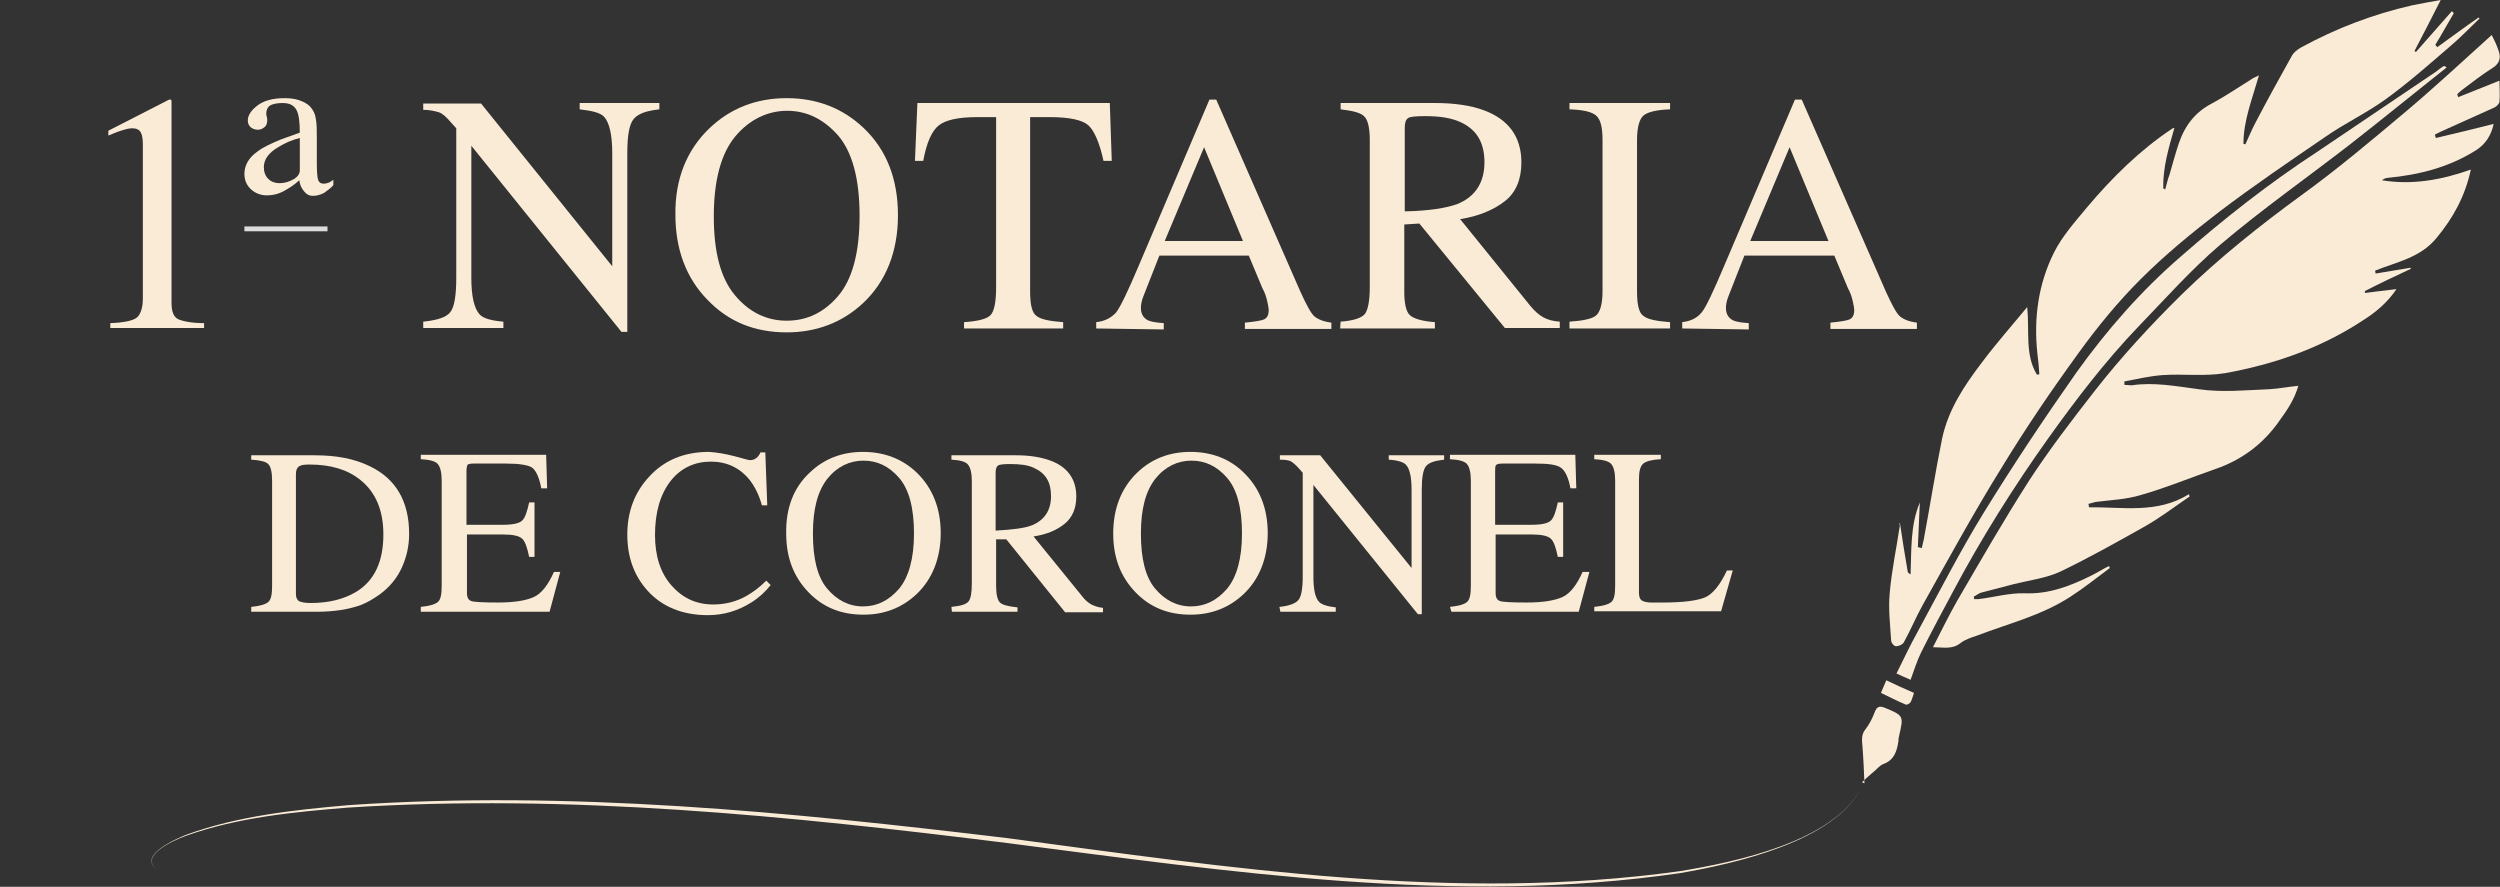 <?xml version="1.0" encoding="utf-8"?>
<!-- Generator: Adobe Illustrator 27.0.0, SVG Export Plug-In . SVG Version: 6.00 Build 0)  -->
<svg version="1.1" id="Capa_1" xmlns="http://www.w3.org/2000/svg" xmlns:xlink="http://www.w3.org/1999/xlink" x="0px" y="0px"
	 viewBox="0 0 514.5 182.5" style="enable-background:new 0 0 514.5 182.5;" xml:space="preserve">
<rect x="0" y="0" width="514.5" height="182.5" fill="#333333" stroke="none"/>
<style type="text/css">
	.st0{fill:#FAEBD7;}
	.st1{fill:none;stroke:#DCDCDC;stroke-miterlimit:10;}
</style>
<g>
	<path class="st0" d="M35.3,20.8c0,0.1,0,0.2,0,0.4v41.2c0,1.8,0.5,2.9,1.4,3.3s2.7,0.8,5.3,0.8v1H22.7v-1c2.8-0.1,4.6-0.5,5.4-1.1
		c0.8-0.6,1.3-2,1.3-4V29.8c0-1.1-0.1-1.9-0.4-2.5s-0.9-0.9-1.8-0.9c-0.6,0-1.4,0.2-2.3,0.5c-1,0.3-1.8,0.7-2.6,1v-1l12.5-6.4h0.4
		C35.3,20.7,35.3,20.8,35.3,20.8L35.3,20.8z"/>
	<path class="st0" d="M53.1,31.1c1.2-0.9,2.8-1.6,4.7-2.4l3.9-1.4c0-2.2-0.2-3.8-0.7-4.7s-1.4-1.4-2.8-1.4c-1.2,0-2.1,0.2-2.6,0.5
		s-0.8,0.9-0.8,1.6c0,0.2,0,0.4,0.1,0.7s0.1,0.6,0.1,0.8c0,0.6-0.2,1.1-0.6,1.4s-0.8,0.5-1.3,0.5c-0.6,0-1.1-0.2-1.5-0.5
		c-0.4-0.4-0.6-0.8-0.6-1.4c0-1.1,0.7-2.1,2-3.1c1.3-1,3.2-1.5,5.5-1.5c1.1,0,2.1,0.1,3,0.4s1.7,0.7,2.3,1.3
		c0.7,0.8,1.1,1.6,1.2,2.6c0.2,1,0.2,2.2,0.2,3.7v5.2c0,2,0.1,3.2,0.3,3.7c0.2,0.5,0.6,0.7,1.1,0.7c0.4,0,0.7-0.1,1-0.2
		s0.6-0.3,1-0.6v1.1c-0.5,0.6-1.2,1.1-1.9,1.6c-0.8,0.4-1.5,0.6-2.3,0.6s-1.3-0.3-1.8-0.9c-0.5-0.6-0.9-1.3-1-2.3
		c-1.1,1-2.1,1.6-2.8,2c-1.3,0.8-2.6,1.1-3.9,1.1c-1.2,0-2.3-0.4-3.2-1.2s-1.4-1.9-1.4-3.2C50.3,34,51.2,32.4,53.1,31.1L53.1,31.1z
		 M61.7,28.4c-1.6,0.4-3,1-4.3,1.8c-2.1,1.2-3.1,2.6-3.1,4.2c0,1,0.3,1.8,0.9,2.4c0.6,0.6,1.4,0.9,2.3,0.9c1.1,0,2-0.3,2.9-0.8
		s1.3-1.2,1.3-1.8L61.7,28.4L61.7,28.4z"/>
	<path class="st0" d="M87.1,66.2c2.9-0.3,4.8-0.9,5.6-2c0.8-1,1.2-3.4,1.2-7V26.4l-1-1.1c-1-1.2-1.9-2-2.6-2.2s-1.8-0.5-3.2-0.5
		v-1.3H99l27,33.5V31.5c0-3.8-0.6-6.3-1.7-7.5c-0.8-0.8-2.4-1.2-5-1.5v-1.3h16.4v1.3c-2.7,0.3-4.4,0.9-5.3,2s-1.3,3.4-1.3,7v36.8
		h-1.2L97,30v27.2c0,3.8,0.6,6.3,1.7,7.5c0.7,0.8,2.4,1.3,4.9,1.5v1.3H87.1L87.1,66.2L87.1,66.2z"/>
	<path class="st0" d="M146,26.4c4.3-4.1,9.6-6.2,15.9-6.2s11.6,2.1,15.9,6.2c4.7,4.5,7,10.5,7,17.9s-2.4,13.6-7.2,18.1
		c-4.3,4-9.6,6-15.7,6c-6.6,0-12-2.2-16.3-6.7c-4.4-4.5-6.6-10.4-6.6-17.5C138.9,36.9,141.3,30.9,146,26.4L146,26.4z M151.2,60.7
		c2.9,3.5,6.5,5.3,10.7,5.3s7.7-1.7,10.6-5.1s4.4-8.9,4.4-16.5s-1.5-13.1-4.4-16.5c-3-3.4-6.5-5.1-10.5-5.1s-7.8,1.8-10.7,5.3
		s-4.4,9-4.4,16.4S148.3,57.2,151.2,60.7L151.2,60.7z"/>
	<path class="st0" d="M188.8,21.2h39.6l0.4,11.9h-1.7c-0.8-3.7-1.9-6.2-3.1-7.3s-3.9-1.7-8-1.7H212V60c0,2.7,0.4,4.4,1.3,5
		c0.8,0.7,2.7,1.1,5.5,1.3v1.3h-20.4v-1.3c3-0.2,4.8-0.7,5.5-1.5s1.1-2.6,1.1-5.7v-35h-3.9c-3.9,0-6.5,0.6-7.9,1.7
		c-1.4,1.1-2.5,3.5-3.2,7.3h-1.7L188.8,21.2L188.8,21.2z"/>
	<path class="st0" d="M225.6,67.6v-1.3c1.8-0.2,3.1-0.9,4.1-2c0.9-1.2,2.4-4.3,4.6-9.5l14.6-34.3h1.4l17.4,39.7
		c1.2,2.6,2.1,4.3,2.8,4.9c0.7,0.6,1.9,1.1,3.5,1.3v1.3h-17.8v-1.3c2-0.2,3.4-0.4,4-0.7c0.6-0.3,0.9-0.9,0.9-1.9
		c0-0.3-0.1-0.9-0.3-1.8s-0.5-1.8-1-2.7l-2.8-6.7h-18.4c-1.8,4.6-2.9,7.4-3.3,8.4c-0.4,1-0.5,1.8-0.5,2.4c0,1.2,0.5,2,1.4,2.5
		c0.6,0.3,1.7,0.5,3.3,0.6v1.3L225.6,67.6L225.6,67.6z M255.8,49.6l-8-19.3l-8.1,19.3H255.8z"/>
	<path class="st0" d="M275.9,66.2c2.7-0.2,4.4-0.8,5-1.6s1-2.6,1-5.5V28.8c0-2.5-0.4-4.1-1.1-4.8c-0.7-0.8-2.4-1.2-4.9-1.5v-1.3
		h19.4c4,0,7.4,0.5,10.1,1.5c5.1,1.9,7.7,5.5,7.7,10.7c0,3.5-1.1,6.2-3.4,8s-5.4,3.1-9.2,3.7l14.4,17.8c0.9,1.1,1.8,1.9,2.7,2.4
		c0.9,0.5,2,0.8,3.4,0.9v1.3h-11.3L292.1,46l-3.1,0.2V60c0,2.6,0.4,4.2,1.2,4.9c0.8,0.7,2.5,1.2,5.1,1.4v1.3h-19.5L275.9,66.2
		L275.9,66.2z M299.9,42c3.7-1.5,5.6-4.4,5.6-8.6s-1.7-6.8-5-8.3c-1.8-0.8-4.1-1.2-7.1-1.2c-2,0-3.2,0.1-3.6,0.4
		c-0.5,0.3-0.7,1-0.7,2v17.2C294.1,43.4,297.7,42.8,299.9,42L299.9,42z"/>
	<path class="st0" d="M323,66.2c2.9-0.2,4.7-0.6,5.5-1.3c0.8-0.7,1.3-2.3,1.3-5V28.8c0-2.6-0.4-4.2-1.3-5s-2.7-1.2-5.5-1.3v-1.3
		h20.7v1.3c-2.9,0.1-4.7,0.6-5.5,1.3c-0.8,0.7-1.3,2.4-1.3,5V60c0,2.7,0.4,4.4,1.3,5c0.8,0.7,2.7,1.1,5.5,1.3v1.3H323V66.2L323,66.2
		z"/>
	<path class="st0" d="M346.2,67.6v-1.3c1.8-0.2,3.1-0.9,4-2s2.4-4.3,4.6-9.5l14.6-34.3h1.4l17.4,39.7c1.2,2.6,2.1,4.3,2.8,4.9
		c0.7,0.6,1.9,1.1,3.5,1.3v1.3h-17.8v-1.3c2-0.2,3.4-0.4,4-0.7c0.6-0.3,0.9-0.9,0.9-1.9c0-0.3-0.1-0.9-0.3-1.8s-0.5-1.8-1-2.7
		l-2.8-6.7h-18.5c-1.8,4.6-2.9,7.4-3.3,8.4c-0.4,1-0.5,1.8-0.5,2.4c0,1.2,0.5,2,1.4,2.5c0.6,0.3,1.7,0.5,3.3,0.6v1.3L346.2,67.6
		L346.2,67.6z M376.3,49.6l-8-19.3l-8.1,19.3H376.3z"/>
	<path class="st0" d="M51.7,124.9c1.8-0.2,2.9-0.5,3.5-1s0.8-1.6,0.8-3.4V98.9c0-1.8-0.3-2.9-0.8-3.4c-0.5-0.5-1.7-0.8-3.5-0.9v-0.9
		h13.1c4.4,0,8.1,0.7,11.2,2.2c5.5,2.6,8.2,7.3,8.2,14c0,2.4-0.5,4.7-1.5,6.9c-1,2.2-2.5,4-4.5,5.5c-1.3,0.9-2.6,1.7-3.9,2.2
		c-2.5,0.9-5.5,1.4-9.2,1.4H51.7L51.7,124.9L51.7,124.9z M61.5,123.7c0.4,0.2,1.2,0.4,2.4,0.4c3.8,0,6.9-0.8,9.4-2.3
		c3.8-2.3,5.6-6.3,5.6-11.8c0-5-1.6-8.7-4.7-11.2c-2.7-2.2-6.2-3.2-10.5-3.2c-1.1,0-1.8,0.1-2.2,0.4s-0.6,0.8-0.6,1.6v24.7
		C60.9,122.9,61.1,123.4,61.5,123.7L61.5,123.7z"/>
	<path class="st0" d="M86.6,124.9c1.8-0.2,2.9-0.5,3.5-1s0.8-1.6,0.8-3.4V98.9c0-1.7-0.3-2.8-0.8-3.4s-1.7-0.9-3.5-1v-0.9h25.8
		l0.2,6.9h-1.2c-0.4-2.1-1-3.5-1.8-4.2c-0.8-0.6-2.7-0.9-5.5-0.9h-6.6c-0.7,0-1.2,0.1-1.3,0.3s-0.2,0.7-0.2,1.3V108h7.5
		c2.1,0,3.4-0.3,4-0.9s1-1.9,1.4-3.7h1.1v11.2h-1.1c-0.4-1.9-0.8-3.1-1.4-3.7s-1.9-0.9-3.9-0.9h-7.5v12c0,1,0.3,1.5,0.9,1.7
		c0.6,0.2,2.4,0.3,5.5,0.3c3.3,0,5.7-0.4,7.3-1.1s3-2.5,4.2-5.2h1.3l-2.2,8.2H86.6L86.6,124.9L86.6,124.9z"/>
	<path class="st0" d="M151.2,93.9c1.9,0.5,2.9,0.8,3.1,0.8c0.5,0,0.9-0.1,1.3-0.4s0.7-0.7,0.9-1.2h1l0.4,10.9h-1.1
		c-0.6-2.2-1.5-3.9-2.5-5.2c-2-2.5-4.7-3.8-8-3.8s-6.2,1.3-8.3,4s-3.2,6.4-3.2,11.1c0,4.3,1.1,7.8,3.4,10.4c2.3,2.6,5.1,3.9,8.6,3.9
		c2.5,0,4.8-0.6,6.9-1.8c1.2-0.7,2.6-1.7,4-3.1l0.9,0.9c-1.1,1.4-2.4,2.6-4,3.6c-2.7,1.7-5.7,2.6-8.9,2.6c-5.2,0-9.4-1.7-12.4-5
		c-2.8-3.1-4.2-6.9-4.2-11.6s1.5-8.7,4.5-11.9c3.1-3.4,7.2-5.1,12.3-5.1C147.5,93.1,149.3,93.4,151.2,93.9L151.2,93.9z"/>
	<path class="st0" d="M166.6,97.3c3-2.9,6.7-4.3,11-4.3s8.1,1.4,11.1,4.3c3.2,3.1,4.9,7.3,4.9,12.4s-1.7,9.5-5,12.6
		c-3,2.8-6.6,4.2-10.9,4.2c-4.6,0-8.3-1.5-11.3-4.6c-3.1-3.2-4.6-7.2-4.6-12.1C161.7,104.6,163.3,100.4,166.6,97.3L166.6,97.3z
		 M170.2,121.1c2,2.4,4.5,3.7,7.4,3.7s5.3-1.2,7.4-3.6c2-2.4,3.1-6.2,3.1-11.4s-1-9.1-3.1-11.5s-4.5-3.5-7.3-3.5s-5.4,1.2-7.4,3.7
		s-3,6.2-3,11.3S168.2,118.7,170.2,121.1L170.2,121.1z"/>
	<path class="st0" d="M195.8,124.9c1.9-0.2,3-0.5,3.5-1.1c0.5-0.6,0.7-1.8,0.7-3.8V99c0-1.7-0.3-2.8-0.8-3.4s-1.6-0.9-3.4-1v-0.9
		h13.4c2.8,0,5.1,0.4,7,1.1c3.5,1.3,5.3,3.8,5.3,7.4c0,2.4-0.8,4.3-2.4,5.6c-1.6,1.3-3.7,2.2-6.4,2.6l10,12.3
		c0.6,0.8,1.2,1.3,1.9,1.7c0.6,0.3,1.4,0.6,2.4,0.7v0.9h-7.8l-12.1-15L205,111v9.6c0,1.8,0.3,2.9,0.8,3.4s1.7,0.8,3.6,1v0.9h-13.5
		L195.8,124.9L195.8,124.9z M212.4,108.1c2.6-1.1,3.9-3.1,3.9-6s-1.1-4.7-3.5-5.8c-1.2-0.6-2.9-0.8-4.9-0.8c-1.4,0-2.2,0.1-2.5,0.3
		c-0.3,0.2-0.5,0.7-0.5,1.4v12C208.4,109,210.9,108.7,212.4,108.1L212.4,108.1z"/>
	<path class="st0" d="M234,97.3c3-2.9,6.7-4.3,11-4.3s8.1,1.4,11,4.3c3.2,3.1,4.9,7.3,4.9,12.4s-1.7,9.5-5,12.6
		c-3,2.8-6.6,4.2-10.9,4.2c-4.6,0-8.3-1.5-11.3-4.6c-3.1-3.2-4.6-7.2-4.6-12.1C229.1,104.6,230.8,100.4,234,97.3L234,97.3z
		 M237.7,121.1c2,2.4,4.5,3.7,7.4,3.7s5.3-1.2,7.4-3.6c2-2.4,3.1-6.2,3.1-11.4s-1-9.1-3.1-11.5s-4.5-3.5-7.3-3.5s-5.4,1.2-7.4,3.7
		s-3,6.2-3,11.3S235.7,118.7,237.7,121.1L237.7,121.1z"/>
	<path class="st0" d="M263.3,124.9c2-0.2,3.3-0.7,3.9-1.4s0.9-2.3,0.9-4.9V97.3l-0.7-0.8c-0.7-0.8-1.3-1.3-1.8-1.6
		c-0.5-0.2-1.2-0.3-2.2-0.3v-0.9h8.3l18.8,23.2v-16.1c0-2.7-0.4-4.4-1.2-5.2c-0.5-0.5-1.7-0.9-3.5-1v-0.9h11.4v0.9
		c-1.9,0.2-3.1,0.6-3.7,1.3c-0.6,0.7-0.9,2.3-0.9,4.9v25.6h-0.8l-21.5-26.6v18.9c0,2.7,0.4,4.4,1.2,5.2c0.5,0.5,1.6,0.9,3.4,1.1v0.9
		h-11.4L263.3,124.9L263.3,124.9z"/>
	<path class="st0" d="M298.4,124.9c1.8-0.2,2.9-0.5,3.5-1s0.8-1.6,0.8-3.4V98.9c0-1.7-0.3-2.8-0.8-3.4s-1.7-0.9-3.5-1v-0.9h25.8
		l0.2,6.9h-1.2c-0.4-2.1-1-3.5-1.9-4.2s-2.7-0.9-5.5-0.9h-6.6c-0.7,0-1.1,0.1-1.3,0.3s-0.2,0.7-0.2,1.3V108h7.5c2.1,0,3.4-0.3,4-0.9
		c0.6-0.6,1-1.9,1.4-3.7h1.1v11.2h-1.1c-0.4-1.9-0.8-3.1-1.4-3.7s-1.9-0.9-3.9-0.9h-7.5v12c0,1,0.3,1.5,0.9,1.7
		c0.6,0.2,2.4,0.3,5.5,0.3c3.3,0,5.7-0.4,7.3-1.1s3-2.5,4.2-5.2h1.4l-2.2,8.2h-26.2L298.4,124.9L298.4,124.9z"/>
	<path class="st0" d="M328.1,124.9c1.8-0.2,2.9-0.5,3.5-1s0.8-1.6,0.8-3.4V98.9c0-1.7-0.3-2.8-0.8-3.4s-1.7-0.9-3.5-1v-0.9h13.7v0.9
		c-1.8,0.1-3,0.4-3.6,0.9s-0.9,1.5-0.9,3.2V122c0,0.5,0.1,1,0.3,1.3s0.6,0.5,1.2,0.6c0.4,0.1,0.8,0.1,1.1,0.1s1.2,0,2.3,0
		c4.3,0,7.2-0.4,8.8-1.1c1.5-0.7,3-2.5,4.4-5.5h1.2l-2.4,8.4h-26.1L328.1,124.9L328.1,124.9z"/>
</g>
<g>
	<path class="st0" d="M429.9,104.4c6.9-0.1,14,1.4,20.6-2.7c0,0.2,0.1,0.3,0.1,0.5c-3.1,2.1-6.1,4.4-9.3,6.2
		c-5.7,3.2-11.4,6.4-17.2,9.2c-3,1.4-6.4,1.8-9.6,2.6c-2.3,0.6-4.6,1.2-6.9,1.8c-0.5,0.2-1,0.6-1.4,0.8c0,0.2,0.1,0.3,0.1,0.5
		c0.3,0,0.6,0,0.9,0c3.2-0.4,6.4-1.3,9.5-1.2c5,0.2,9.4-1.5,13.8-3.7c1.2-0.6,2.3-1.3,3.5-1.9c0.1,0.1,0.2,0.3,0.2,0.4
		c-2.7,2-5.3,4.1-8.1,5.9c-6,3.9-12.7,5.5-19.2,8c-1.2,0.4-2.5,0.8-3.5,1.6c-1.7,1.3-3.5,0.8-5.6,0.8c1.7-3.3,3.2-6.4,4.9-9.4
		c4.9-8.4,9.7-16.8,14.9-24.9c4.1-6.3,8.7-12.3,13.3-18.2c5.6-7.2,11.8-13.9,18.2-20.2c7.7-7.5,16-14.1,24.5-20.3
		c7.2-5.2,14.1-11,21-16.8c6.1-5.1,12-10.6,18.2-16.2c0.5,1,1.1,2.2,1.5,3.5c0.4,1.4,0,2.4-1.2,3.2c-2.2,1.4-4.3,3-6.4,4.6
		c-0.4,0.3-0.7,0.6-1,0.9l0.2,0.6c2.8-1.1,5.5-2.2,8.5-3.4c0,1.5,0.1,2.9,0,4.3c0,0.4-0.6,1-1,1.2c-3.7,1.7-7.4,3.3-11.1,5
		c-0.4,0.2-0.8,0.4-1.2,0.6c0.1,0.2,0.1,0.5,0.2,0.7c3.9-0.9,7.9-1.9,11.9-2.9c-0.5,2.3-1.6,4.1-3.6,5.4c-5.7,3.6-11.9,5.1-18.2,5.7
		c-0.4,0-0.8,0.2-1.2,0.5c6.1,1,12.1,0,18.3-2.2c-1.2,5.6-3.7,10-7,14c-3.4,4.2-8.3,5-12.7,6.8c0,0.2,0.1,0.4,0.1,0.6
		c2.4-0.4,4.8-0.8,7.2-1.2c0,0.1,0,0.2,0.1,0.2c-3.2,1.5-6.4,3-9.5,4.6c0,0.1,0,0.3,0,0.4c2.1-0.3,4.1-0.5,6.5-0.8
		c-1.9,2.8-4.2,4.7-6.7,6.3c-8.9,5.9-18.6,9.2-28.6,11c-4.2,0.7-8.6,0.1-12.9,0.4c-2.6,0.2-5.2,0.8-7.8,1.3c0,0.2,0,0.5,0,0.7
		c0.5,0,1,0.1,1.5,0.1c4.6-0.7,9.2,0.2,13.8,0.8c4.8,0.7,9.6,0.2,14.5,0c1.9-0.1,3.9-0.5,6-0.7c-0.8,2.8-2.3,5-3.9,7.2
		c-3.4,4.9-7.9,8.1-13.1,9.9c-5.2,1.8-10.2,3.9-15.5,5.4c-3,0.9-6.1,1-9.2,1.4c-0.5,0.1-1,0.3-1.5,0.4
		C429.9,104.1,429.9,104.2,429.9,104.4L429.9,104.4z"/>
	<path class="st0" d="M391,107.6c0.5,3.3,1,6.6,1.6,10c0,0.2,0.2,0.4,0.6,0.6c0.2-5-0.1-10,1.9-14.8c-0.1,3.1-0.3,6.2-0.4,9.2
		c0.3,0.1,0.5,0.1,0.8,0.2c0.1-0.6,0.3-1.1,0.4-1.7c1.3-7,2.4-14,3.8-20.9c1.3-6,4.6-10.9,8.1-15.5c2.9-3.9,6.1-7.5,9.4-11.5
		c0.5,5-0.5,9.8,2,13.9c0.2,0,0.3,0,0.5-0.1c-0.1-1.4-0.2-2.8-0.4-4.2c-0.8-7.3,0.2-14.4,3.4-20.8c1.7-3.4,4.3-6.3,6.7-9.2
		c5.3-6.3,11-11.9,17.6-16.3c0.1-0.1,0.3-0.1,0.5-0.2c-1.2,4.2-2.4,8.2-2.3,12.5c0.1,0,0.3,0.1,0.4,0.2c0.3-1,0.5-2.1,0.9-3.1
		c0.6-2.1,1.2-4.3,1.9-6.4c1.3-3.8,3.5-6.5,6.8-8.2c2.8-1.5,5.4-3.3,8-4.9c0.4-0.3,0.9-0.5,1.7-0.9c-1.4,4.9-3.2,9.3-3.2,14.1
		c0.1,0,0.3,0.1,0.4,0.1c0.7-1.5,1.3-3,2.1-4.5c2.4-4.6,4.9-9.1,7.4-13.6c0.4-0.8,1.2-1.4,1.9-1.8c7.3-4,15-6.9,22.9-8.7
		c1.9-0.4,3.7-0.7,5.9-1.1c-1.9,3.7-3.6,7.1-5.4,10.5c0.1,0.1,0.2,0.1,0.3,0.2c2.5-2.8,4.9-5.6,7.4-8.4c0.1,0.1,0.2,0.2,0.4,0.4
		c-1.3,2.2-2.5,4.4-3.8,6.5c0.1,0.2,0.2,0.3,0.4,0.5c2.8-2,5.6-4.1,8.5-6.1c0,0.1,0.1,0.1,0.2,0.2c-1.9,1.8-3.8,3.8-5.8,5.5
		c-4.4,3.8-8.8,7.7-13.5,11.1c-4,2.9-8.5,5-12.5,7.8c-7.3,5-14.7,10-21.8,15.4c-5.6,4.3-11.1,8.8-16.2,13.9
		c-4.6,4.6-8.8,9.7-12.7,15.1c-5.6,7.7-10.9,15.5-15.9,23.7c-5.7,9.2-10.9,18.7-16.2,28.2c-1.4,2.5-2.5,5.2-3.9,7.7
		c-0.3,0.5-1.1,0.8-1.6,0.8c-0.4,0-1-0.7-1-1.2c-0.2-3.2-0.6-6.5-0.3-9.7c0.4-4.7,1.4-9.3,2.1-14C390.8,107.9,391,107.6,391,107.6
		L391,107.6z"/>
	<path class="st0" d="M503.5,13.9c-6.7,5.3-13.3,10.7-20.1,16c-8.8,6.8-17.9,13.2-26.4,20.4c-6,5.1-11.4,11.2-17,17
		c-6.7,7-12.6,14.7-18.4,22.8c-7.2,10.1-13.8,20.6-19.7,31.7c-2.2,4.1-4.4,8.2-6.5,12.4c-0.9,1.8-1.5,3.8-2.2,5.7
		c-1-0.4-1.8-0.8-2.9-1.3c1.4-2.8,2.7-5.6,4.2-8.3c4.5-8.3,8.8-16.7,13.7-24.7c6.1-9.9,12.5-19.5,19.1-28.9
		c6.3-8.8,13.4-16.9,21.5-23.9c8.9-7.8,18.2-15.1,28-21.5c8.2-5.5,16.4-11.1,24.6-16.6c0.5-0.4,1-0.8,1.5-1.1
		C503.3,13.6,503.4,13.8,503.5,13.9L503.5,13.9z"/>
	<path class="st0" d="M383.7,161.2c-0.1-2.5-0.2-5-0.4-7.5c-0.1-1.3-0.3-2.5,0.6-3.6c0.8-1,1.4-2.2,1.9-3.5c0.5-1.4,1.2-1.3,2.2-0.9
		c3.8,1.6,3.8,1.6,2.8,5.9c-0.1,0.3-0.1,0.6-0.1,0.9c-0.3,2.1-0.9,3.9-3,4.7c-0.9,0.3-1.5,1.2-2.3,1.8c-0.7,0.6-1.5,1.3-2.2,2
		L383.7,161.2L383.7,161.2z"/>
	<path class="st0" d="M388.2,140c1.9,0.9,3.8,1.8,5.7,2.6c-0.3,0.8-0.4,1.4-0.7,1.9c-0.2,0.3-0.7,0.6-1,0.5
		c-1.7-0.7-3.4-1.6-5.1-2.4C387.5,141.7,387.8,140.9,388.2,140L388.2,140z"/>
</g>
<path class="st0" d="M383.1,162.1c-5.7,11.1-25.9,15.6-37.4,17.6c-46,6.7-92.6-0.3-138.4-6.2c-44.9-5.6-90.3-10.2-135.6-7.3
	c-11.2,0.9-22.7,2-33.4,5.8c-3.3,1.2-9.6,4.3-6,6.9c-4-2.8,3.8-6.2,6-7.1c10.7-3.9,22.1-5.1,33.4-6.1c45.3-3.1,90.8,1.4,135.7,6.8
	c45.7,6.1,92.1,13.2,138.2,6.8C357.3,177.4,377.3,173.2,383.1,162.1L383.1,162.1L383.1,162.1z"/>
<line class="st1" x1="50.3" y1="47.1" x2="67.4" y2="47.1"/>
</svg>
